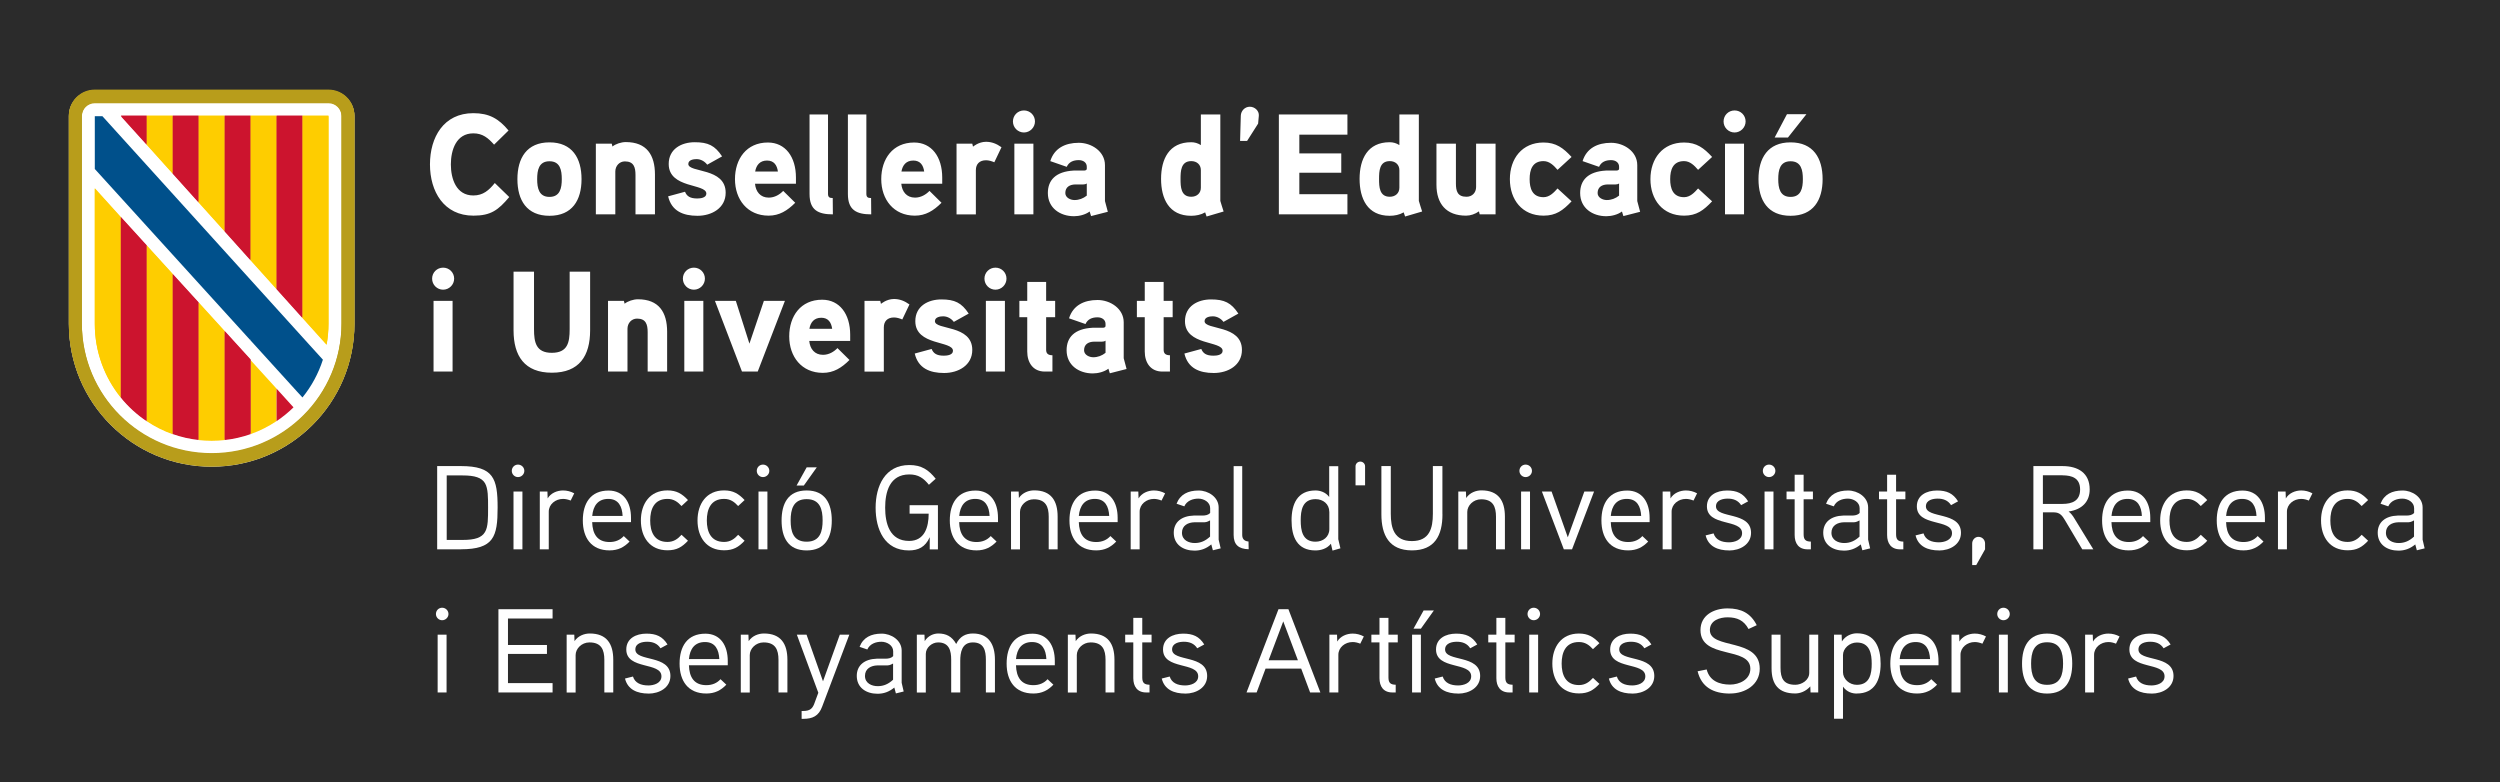 <?xml version="1.0" encoding="UTF-8"?>
<svg id="Capa_1" data-name="Capa 1" xmlns="http://www.w3.org/2000/svg" viewBox="0 0 524 164">
  <defs>
    <style>
      .cls-1 {
        fill: #fecd00;
      }

      .cls-1, .cls-2, .cls-3, .cls-4, .cls-5, .cls-6 {
        stroke-width: 0px;
      }

      .cls-2 {
        fill: #00508b;
      }

      .cls-3 {
        fill: #cc142e;
      }

      .cls-4 {
        fill: #fff;
      }

      .cls-5 {
        fill: #2b2b2b;
      }

      .cls-6 {
        fill: #b89d1b;
      }
    </style>
  </defs>
  <rect class="cls-5" width="524" height="164"/>
  <g>
    <g>
      <path class="cls-4" d="M96.6,115.14h-4.97v-17.45h4.97c6.87,0,7.7,2.62,7.7,8.72s-.82,8.72-7.7,8.72ZM101.65,101.27c-.7-1.15-2.1-1.62-4.7-1.62h-3.32v13.52h3.32c2.6,0,4-.47,4.7-1.65.67-1.1.65-2.97.65-5.1s.02-4-.65-5.15Z"/>
      <path class="cls-4" d="M108.57,100c-.72,0-1.3-.6-1.3-1.3,0-.75.58-1.32,1.3-1.32s1.33.57,1.33,1.32c0,.7-.6,1.3-1.33,1.3ZM109.5,115.14h-1.87v-12.12h1.87v12.12Z"/>
      <path class="cls-4" d="M119.62,104.92c-.5-.2-1.05-.35-1.6-.35-1.62,0-3,1.15-3,2.67v7.9h-1.88v-12.12h1.6l.05,1.45c.62-1.1,1.97-1.67,3.22-1.67.83,0,1.6.2,2.35.6l-.75,1.52Z"/>
      <path class="cls-4" d="M132.27,109.44h-8.15c.07,2.45,1.05,4.17,3.65,4.17,1.25,0,2.25-.45,2.97-1.25l1.22,1.15c-1.15,1.2-2.42,1.85-4.2,1.85-3.85,0-5.6-2.67-5.6-6.27s1.62-6.27,5.4-6.27c3.15,0,4.7,2.45,4.7,5.72v.9ZM130.5,108.14c-.1-1.97-.85-3.57-3-3.57s-3.17,1.42-3.37,3.57h6.37Z"/>
      <path class="cls-4" d="M142.85,106.07c-.8-.88-1.65-1.5-2.95-1.5-2.82,0-3.62,2.22-3.62,4.52s.8,4.5,3.62,4.5c1.3,0,2.15-.62,2.95-1.5l1.35,1.25c-1.27,1.35-2.38,2-4.3,2-3.7,0-5.57-2.75-5.57-6.25s1.88-6.3,5.57-6.3c1.92,0,3.05.7,4.3,2.02l-1.35,1.25Z"/>
      <path class="cls-4" d="M154.72,106.07c-.8-.88-1.65-1.5-2.95-1.5-2.82,0-3.62,2.22-3.62,4.52s.8,4.5,3.62,4.5c1.3,0,2.15-.62,2.95-1.5l1.35,1.25c-1.27,1.35-2.38,2-4.3,2-3.7,0-5.57-2.75-5.57-6.25s1.88-6.3,5.57-6.3c1.92,0,3.05.7,4.3,2.02l-1.35,1.25Z"/>
      <path class="cls-4" d="M159.92,100c-.72,0-1.3-.6-1.3-1.3,0-.75.58-1.32,1.3-1.32s1.33.57,1.33,1.32c0,.7-.6,1.3-1.33,1.3ZM160.85,115.14h-1.87v-12.12h1.87v12.12Z"/>
      <path class="cls-4" d="M169.07,115.37c-3.87,0-5.25-2.7-5.25-6.27s1.38-6.3,5.25-6.3,5.27,2.72,5.27,6.3-1.4,6.27-5.27,6.27ZM169.07,104.62c-2.85,0-3.35,2.22-3.35,4.47s.5,4.45,3.35,4.45,3.35-2.2,3.35-4.45-.5-4.47-3.35-4.47ZM171.2,97.95l-2.72,3.82h-1.52l2.12-3.82h2.12Z"/>
      <path class="cls-4" d="M196.59,105.9v9.25h-1.72v-2.55c-.92,2.07-2.4,2.77-4.37,2.77-5.12,0-6.97-4.42-6.97-8.95s1.95-8.95,7.07-8.95c2.52,0,4,.98,5.52,2.87l-1.42,1.27c-1.12-1.38-2.2-2.17-4.1-2.17-4.15,0-5.07,3.7-5.07,6.97s.92,6.97,5.02,6.97c3.22,0,4.1-2.85,4.1-5.72h-4v-1.77h5.95Z"/>
      <path class="cls-4" d="M209.19,109.44h-8.15c.07,2.45,1.05,4.17,3.65,4.17,1.25,0,2.25-.45,2.97-1.25l1.22,1.15c-1.15,1.2-2.42,1.85-4.2,1.85-3.85,0-5.6-2.67-5.6-6.27s1.62-6.27,5.4-6.27c3.15,0,4.7,2.45,4.7,5.72v.9ZM207.42,108.14c-.1-1.97-.85-3.57-3-3.57s-3.17,1.42-3.37,3.57h6.37Z"/>
      <path class="cls-4" d="M221.69,115.14h-1.88v-6.82c0-2.12-.62-3.67-3.12-3.67-1.65,0-2.9,1.32-2.9,2.65v7.85h-1.88v-12.12h1.6l.05,1.35c.77-1.15,2.1-1.6,3.2-1.6,3.55,0,4.92,2.17,4.92,5.5v6.87Z"/>
      <path class="cls-4" d="M234.27,109.44h-8.15c.07,2.45,1.05,4.17,3.65,4.17,1.25,0,2.25-.45,2.97-1.25l1.22,1.15c-1.15,1.2-2.42,1.85-4.2,1.85-3.85,0-5.6-2.67-5.6-6.27s1.62-6.27,5.4-6.27c3.15,0,4.7,2.45,4.7,5.72v.9ZM232.49,108.14c-.1-1.97-.85-3.57-3-3.57s-3.17,1.42-3.37,3.57h6.37Z"/>
      <path class="cls-4" d="M243.47,104.92c-.5-.2-1.05-.35-1.6-.35-1.62,0-3,1.15-3,2.67v7.9h-1.88v-12.12h1.6l.05,1.45c.62-1.1,1.97-1.67,3.22-1.67.83,0,1.6.2,2.35.6l-.75,1.52Z"/>
      <path class="cls-4" d="M255.84,114.94l-1.62.4-.33-1.23c-1.12.92-2.25,1.3-3.52,1.3-2.38,0-4.35-1.27-4.35-3.75,0-2.2,1.6-3.52,4.2-3.6.38-.02,1.88,0,1.88,0,.55-.02,1.12-.08,1.55-.55v-1c0-1.27-1.32-2-2.47-2s-2.42.43-2.95,1.62l-1.62-.55c.75-1.97,2.42-2.77,4.62-2.77,2.05,0,4.2,1.4,4.2,3.55v6.75l.42,1.82ZM253.64,109.07c-.67.38-.95.4-1.45.4h-1.85c-1.3.03-2.6.65-2.6,2.2s1.42,2.15,2.67,2.15,2.25-.45,3.22-1.35v-3.4Z"/>
      <path class="cls-4" d="M261.72,115.12c-2.1-.05-3.15-.95-3.15-3v-14.42h1.8v14.42c0,.7.3,1.3,1.32,1.38l.03,1.62Z"/>
      <path class="cls-4" d="M279.29,115.39l-.33-1.42c-.85,1.05-2.1,1.4-3.25,1.4-3.85,0-5-2.87-5-6.3s1.22-6.27,5.02-6.27c.92,0,2.15.35,2.87,1.38v-6.47h1.9v15.3s.42,1.85.45,1.92l-1.67.48ZM278.62,107.27c0-1.62-1.3-2.65-2.87-2.65-2.8,0-3.12,2.4-3.12,4.45s.33,4.47,3.1,4.47c1.57,0,2.9-1,2.9-2.65v-3.62Z"/>
      <path class="cls-4" d="M286.12,101.72h-2v-4c0-.52.45-.97,1-.97s1,.45,1,.97v4Z"/>
      <path class="cls-4" d="M302.34,107.79c0,4.45-1.62,7.57-6.4,7.57s-6.4-3.2-6.4-7.57v-10.1h1.97v10c0,2.97.7,5.72,4.42,5.72s4.4-2.72,4.4-5.72v-10h2v10.1Z"/>
      <path class="cls-4" d="M315.44,115.14h-1.88v-6.82c0-2.12-.62-3.67-3.12-3.67-1.65,0-2.9,1.32-2.9,2.65v7.85h-1.88v-12.12h1.6l.05,1.35c.77-1.15,2.1-1.6,3.2-1.6,3.55,0,4.92,2.17,4.92,5.5v6.87Z"/>
      <path class="cls-4" d="M319.77,100c-.72,0-1.3-.6-1.3-1.3,0-.75.58-1.32,1.3-1.32s1.33.57,1.33,1.32c0,.7-.6,1.3-1.33,1.3ZM320.69,115.14h-1.87v-12.12h1.87v12.12Z"/>
      <path class="cls-4" d="M334.12,103.02l-4.62,12.12h-1.72l-4.6-12.12h2.03l3.4,9.6,3.47-9.6h2.05Z"/>
      <path class="cls-4" d="M345.77,109.44h-8.15c.07,2.45,1.05,4.17,3.65,4.17,1.25,0,2.25-.45,2.97-1.25l1.22,1.15c-1.15,1.2-2.42,1.85-4.2,1.85-3.85,0-5.6-2.67-5.6-6.27s1.62-6.27,5.4-6.27c3.15,0,4.7,2.45,4.7,5.72v.9ZM343.99,108.14c-.1-1.97-.85-3.57-3-3.57s-3.17,1.42-3.37,3.57h6.37Z"/>
      <path class="cls-4" d="M354.97,104.92c-.5-.2-1.05-.35-1.6-.35-1.62,0-3,1.15-3,2.67v7.9h-1.88v-12.12h1.6l.05,1.45c.62-1.1,1.97-1.67,3.22-1.67.83,0,1.6.2,2.35.6l-.75,1.52Z"/>
      <path class="cls-4" d="M362.42,115.37c-2.35,0-4.35-.82-4.92-3.15l1.67-.42c.42,1.37,1.7,1.87,3.22,1.87,1.12,0,2.75-.45,2.75-1.92,0-3.05-7.37-1.32-7.37-5.62,0-2.3,2.02-3.32,4.22-3.32,2.05,0,3.37.58,4.42,2.27l-1.47.8c-.65-1.02-1.65-1.37-2.8-1.37-.92,0-2.47.25-2.47,1.62,0,2.65,7.35,1,7.35,5.55,0,2.45-2.32,3.7-4.6,3.7Z"/>
      <path class="cls-4" d="M370.79,100c-.72,0-1.3-.6-1.3-1.3,0-.75.58-1.32,1.3-1.32s1.33.57,1.33,1.32c0,.7-.6,1.3-1.33,1.3ZM371.72,115.14h-1.87v-12.12h1.87v12.12Z"/>
      <path class="cls-4" d="M379.99,104.65h-1.95v7.35c0,1.12.42,1.5,1.52,1.52v1.62h-.7c-1.88,0-2.7-1.27-2.7-3v-7.5h-1.7v-1.62h1.7v-3.52h1.88v3.52h1.95v1.62Z"/>
      <path class="cls-4" d="M391.97,114.94l-1.62.4-.33-1.23c-1.12.92-2.25,1.3-3.52,1.3-2.38,0-4.35-1.27-4.35-3.75,0-2.2,1.6-3.52,4.2-3.6.38-.02,1.88,0,1.88,0,.55-.02,1.12-.08,1.55-.55v-1c0-1.27-1.32-2-2.47-2s-2.42.43-2.95,1.62l-1.62-.55c.75-1.97,2.42-2.77,4.62-2.77,2.05,0,4.2,1.4,4.2,3.55v6.75l.42,1.82ZM389.77,109.07c-.67.38-.95.4-1.45.4h-1.85c-1.3.03-2.6.65-2.6,2.2s1.42,2.15,2.67,2.15,2.25-.45,3.22-1.35v-3.4Z"/>
      <path class="cls-4" d="M399.37,104.65h-1.95v7.35c0,1.12.42,1.5,1.52,1.52v1.62h-.7c-1.88,0-2.7-1.27-2.7-3v-7.5h-1.7v-1.62h1.7v-3.52h1.88v3.52h1.95v1.62Z"/>
      <path class="cls-4" d="M406.42,115.37c-2.35,0-4.35-.82-4.92-3.15l1.67-.42c.42,1.37,1.7,1.87,3.22,1.87,1.12,0,2.75-.45,2.75-1.92,0-3.05-7.37-1.32-7.37-5.62,0-2.3,2.02-3.32,4.22-3.32,2.05,0,3.37.58,4.42,2.27l-1.47.8c-.65-1.02-1.65-1.37-2.8-1.37-.92,0-2.47.25-2.47,1.62,0,2.65,7.35,1,7.35,5.55,0,2.45-2.32,3.7-4.6,3.7Z"/>
      <path class="cls-4" d="M416.07,115.14l-1.85,3.3h-.85v-4.52c0-.77.6-1.4,1.3-1.4.8,0,1.4.62,1.4,1.4v1.22Z"/>
      <path class="cls-4" d="M433.59,107.22c.47.35.9.92,1.22,1.47l3.95,6.45h-2.32l-3.65-6.15c-.52-.88-1.05-1.6-2.27-1.6h-2.32v7.75h-2v-17.45h6.1c3.27,0,5.7,1.45,5.7,4.9,0,2.52-1.55,4.2-4.4,4.62ZM432.29,99.62h-4.1v6h4.1c2.05,0,3.7-.65,3.7-3.02s-1.67-2.97-3.7-2.97Z"/>
      <path class="cls-4" d="M450.71,109.44h-8.15c.07,2.45,1.05,4.17,3.65,4.17,1.25,0,2.25-.45,2.97-1.25l1.22,1.15c-1.15,1.2-2.42,1.85-4.2,1.85-3.85,0-5.6-2.67-5.6-6.27s1.62-6.27,5.4-6.27c3.15,0,4.7,2.45,4.7,5.72v.9ZM448.94,108.14c-.1-1.97-.85-3.57-3-3.57s-3.17,1.42-3.37,3.57h6.37Z"/>
      <path class="cls-4" d="M461.29,106.07c-.8-.88-1.65-1.5-2.95-1.5-2.82,0-3.62,2.22-3.62,4.52s.8,4.5,3.62,4.5c1.3,0,2.15-.62,2.95-1.5l1.35,1.25c-1.27,1.35-2.38,2-4.3,2-3.7,0-5.57-2.75-5.57-6.25s1.88-6.3,5.57-6.3c1.92,0,3.05.7,4.3,2.02l-1.35,1.25Z"/>
      <path class="cls-4" d="M474.74,109.44h-8.15c.07,2.45,1.05,4.17,3.65,4.17,1.25,0,2.25-.45,2.97-1.25l1.22,1.15c-1.15,1.2-2.42,1.85-4.2,1.85-3.85,0-5.6-2.67-5.6-6.27s1.62-6.27,5.4-6.27c3.15,0,4.7,2.45,4.7,5.72v.9ZM472.96,108.14c-.1-1.97-.85-3.57-3-3.57s-3.17,1.42-3.37,3.57h6.37Z"/>
      <path class="cls-4" d="M483.94,104.92c-.5-.2-1.05-.35-1.6-.35-1.62,0-3,1.15-3,2.67v7.9h-1.88v-12.12h1.6l.05,1.45c.62-1.1,1.97-1.67,3.22-1.67.83,0,1.6.2,2.35.6l-.75,1.52Z"/>
      <path class="cls-4" d="M495.01,106.07c-.8-.88-1.65-1.5-2.95-1.5-2.82,0-3.62,2.22-3.62,4.52s.8,4.5,3.62,4.5c1.3,0,2.15-.62,2.95-1.5l1.35,1.25c-1.27,1.35-2.38,2-4.3,2-3.7,0-5.57-2.75-5.57-6.25s1.88-6.3,5.57-6.3c1.92,0,3.05.7,4.3,2.02l-1.35,1.25Z"/>
      <path class="cls-4" d="M508.19,114.94l-1.62.4-.33-1.23c-1.12.92-2.25,1.3-3.52,1.3-2.38,0-4.35-1.27-4.35-3.75,0-2.2,1.6-3.52,4.2-3.6.38-.02,1.88,0,1.88,0,.55-.02,1.12-.08,1.55-.55v-1c0-1.27-1.32-2-2.47-2s-2.42.43-2.95,1.62l-1.62-.55c.75-1.97,2.42-2.77,4.62-2.77,2.05,0,4.2,1.4,4.2,3.55v6.75l.42,1.82ZM505.99,109.07c-.67.38-.95.4-1.45.4h-1.85c-1.3.03-2.6.65-2.6,2.2s1.42,2.15,2.67,2.15,2.25-.45,3.22-1.35v-3.4Z"/>
      <path class="cls-4" d="M92.67,130c-.72,0-1.3-.6-1.3-1.3,0-.75.58-1.32,1.3-1.32s1.33.57,1.33,1.32c0,.7-.6,1.3-1.33,1.3ZM93.6,145.14h-1.87v-12.12h1.87v12.12Z"/>
      <path class="cls-4" d="M115.82,145.14h-11.35v-17.45h11.35v1.95h-9.35v5.55h8.17v1.87h-8.17v6.12h9.35v1.95Z"/>
      <path class="cls-4" d="M128.55,145.14h-1.88v-6.82c0-2.12-.62-3.67-3.12-3.67-1.65,0-2.9,1.32-2.9,2.65v7.85h-1.88v-12.12h1.6l.05,1.35c.77-1.15,2.1-1.6,3.2-1.6,3.55,0,4.92,2.17,4.92,5.5v6.87Z"/>
      <path class="cls-4" d="M135.92,145.37c-2.35,0-4.35-.82-4.92-3.15l1.67-.42c.42,1.37,1.7,1.87,3.22,1.87,1.12,0,2.75-.45,2.75-1.92,0-3.05-7.37-1.32-7.37-5.62,0-2.3,2.02-3.32,4.22-3.32,2.05,0,3.37.58,4.42,2.27l-1.47.8c-.65-1.02-1.65-1.37-2.8-1.37-.92,0-2.47.25-2.47,1.62,0,2.65,7.35,1,7.35,5.55,0,2.45-2.32,3.7-4.6,3.7Z"/>
      <path class="cls-4" d="M152.55,139.44h-8.15c.07,2.45,1.05,4.17,3.65,4.17,1.25,0,2.25-.45,2.97-1.25l1.22,1.15c-1.15,1.2-2.42,1.85-4.2,1.85-3.85,0-5.6-2.67-5.6-6.27s1.62-6.27,5.4-6.27c3.15,0,4.7,2.45,4.7,5.72v.9ZM150.77,138.14c-.1-1.97-.85-3.57-3-3.57s-3.17,1.42-3.37,3.57h6.37Z"/>
      <path class="cls-4" d="M165.05,145.14h-1.88v-6.82c0-2.12-.62-3.67-3.12-3.67-1.65,0-2.9,1.32-2.9,2.65v7.85h-1.88v-12.12h1.6l.05,1.35c.77-1.15,2.1-1.6,3.2-1.6,3.55,0,4.92,2.17,4.92,5.5v6.87Z"/>
      <path class="cls-4" d="M178.02,133.02l-5.7,15.1c-.72,1.97-2.02,2.55-3.95,2.55h-.35v-1.65h.33c1.4,0,1.92-.5,2.3-1.47l.87-2.35-4.5-12.17h2.03l3.45,9.77,3.52-9.77h2Z"/>
      <path class="cls-4" d="M189.4,144.94l-1.62.4-.33-1.23c-1.12.92-2.25,1.3-3.52,1.3-2.38,0-4.35-1.27-4.35-3.75,0-2.2,1.6-3.52,4.2-3.6.38-.02,1.88,0,1.88,0,.55-.02,1.12-.08,1.55-.55v-1c0-1.27-1.32-2-2.47-2s-2.42.43-2.95,1.62l-1.62-.55c.75-1.97,2.42-2.77,4.62-2.77,2.05,0,4.2,1.4,4.2,3.55v6.75l.42,1.82ZM187.2,139.07c-.67.38-.95.4-1.45.4h-1.85c-1.3.03-2.6.65-2.6,2.2s1.42,2.15,2.67,2.15,2.25-.45,3.22-1.35v-3.4Z"/>
      <path class="cls-4" d="M208.54,145.14h-1.9v-6.87c0-1.85-.38-3.62-2.72-3.62s-2.65,2.15-2.65,3.87v6.62h-1.9v-6.87c0-1.85-.4-3.62-2.75-3.62-1.3,0-2.57,1.1-2.57,2.4v8.1h-1.88v-12.12h1.6l.05,1.35c.7-1.15,1.9-1.6,2.85-1.6,1.62,0,2.85.58,3.75,2.2.75-1.57,1.97-2.2,3.5-2.2,3.35,0,4.62,2.35,4.62,5.5v6.87Z"/>
      <path class="cls-4" d="M221.1,139.44h-8.15c.07,2.45,1.05,4.17,3.65,4.17,1.25,0,2.25-.45,2.97-1.25l1.22,1.15c-1.15,1.2-2.42,1.85-4.2,1.85-3.85,0-5.6-2.67-5.6-6.27s1.62-6.27,5.4-6.27c3.15,0,4.7,2.45,4.7,5.72v.9ZM219.32,138.14c-.1-1.97-.85-3.57-3-3.57s-3.17,1.42-3.37,3.57h6.37Z"/>
      <path class="cls-4" d="M233.6,145.14h-1.88v-6.82c0-2.12-.62-3.67-3.12-3.67-1.65,0-2.9,1.32-2.9,2.65v7.85h-1.88v-12.12h1.6l.05,1.35c.77-1.15,2.1-1.6,3.2-1.6,3.55,0,4.92,2.17,4.92,5.5v6.87Z"/>
      <path class="cls-4" d="M241.37,134.65h-1.95v7.35c0,1.12.42,1.5,1.52,1.52v1.62h-.7c-1.87,0-2.7-1.27-2.7-3v-7.5h-1.7v-1.62h1.7v-3.52h1.88v3.52h1.95v1.62Z"/>
      <path class="cls-4" d="M248.42,145.37c-2.35,0-4.35-.82-4.92-3.15l1.67-.42c.42,1.37,1.7,1.87,3.22,1.87,1.12,0,2.75-.45,2.75-1.92,0-3.05-7.37-1.32-7.37-5.62,0-2.3,2.02-3.32,4.22-3.32,2.05,0,3.37.58,4.42,2.27l-1.47.8c-.65-1.02-1.65-1.37-2.8-1.37-.92,0-2.47.25-2.47,1.62,0,2.65,7.35,1,7.35,5.55,0,2.45-2.32,3.7-4.6,3.7Z"/>
      <path class="cls-4" d="M276.72,145.14h-2.12l-1.87-5h-7.47l-1.87,5h-2.12l6.7-17.45h2.08l6.7,17.45ZM272.04,138.39l-3.07-8.15-3.07,8.15h6.15Z"/>
      <path class="cls-4" d="M285.12,134.92c-.5-.2-1.05-.35-1.6-.35-1.62,0-3,1.15-3,2.67v7.9h-1.88v-12.12h1.6l.05,1.45c.62-1.1,1.97-1.67,3.22-1.67.83,0,1.6.2,2.35.6l-.75,1.52Z"/>
      <path class="cls-4" d="M292.97,134.65h-1.95v7.35c0,1.12.42,1.5,1.52,1.52v1.62h-.7c-1.88,0-2.7-1.27-2.7-3v-7.5h-1.7v-1.62h1.7v-3.52h1.88v3.52h1.95v1.62Z"/>
      <path class="cls-4" d="M297.82,145.14h-1.85v-12.12h1.85v12.12ZM300.54,127.95l-2.72,3.82h-1.55l2.12-3.82h2.15Z"/>
      <path class="cls-4" d="M305.64,145.37c-2.35,0-4.35-.82-4.92-3.15l1.67-.42c.42,1.37,1.7,1.87,3.22,1.87,1.12,0,2.75-.45,2.75-1.92,0-3.05-7.37-1.32-7.37-5.62,0-2.3,2.02-3.32,4.22-3.32,2.05,0,3.37.58,4.42,2.27l-1.47.8c-.65-1.02-1.65-1.37-2.8-1.37-.92,0-2.47.25-2.47,1.62,0,2.65,7.35,1,7.35,5.55,0,2.45-2.32,3.7-4.6,3.7Z"/>
      <path class="cls-4" d="M317.47,134.65h-1.95v7.35c0,1.12.42,1.5,1.52,1.52v1.62h-.7c-1.88,0-2.7-1.27-2.7-3v-7.5h-1.7v-1.62h1.7v-3.52h1.88v3.52h1.95v1.62Z"/>
      <path class="cls-4" d="M321.47,130c-.72,0-1.3-.6-1.3-1.3,0-.75.58-1.32,1.3-1.32s1.33.57,1.33,1.32c0,.7-.6,1.3-1.33,1.3ZM322.39,145.14h-1.87v-12.12h1.87v12.12Z"/>
      <path class="cls-4" d="M333.89,136.07c-.8-.88-1.65-1.5-2.95-1.5-2.82,0-3.62,2.22-3.62,4.52s.8,4.5,3.62,4.5c1.3,0,2.15-.62,2.95-1.5l1.35,1.25c-1.27,1.35-2.38,2-4.3,2-3.7,0-5.57-2.75-5.57-6.25s1.88-6.3,5.57-6.3c1.92,0,3.05.7,4.3,2.02l-1.35,1.25Z"/>
      <path class="cls-4" d="M342.14,145.37c-2.35,0-4.35-.82-4.92-3.15l1.67-.42c.42,1.37,1.7,1.87,3.22,1.87,1.12,0,2.75-.45,2.75-1.92,0-3.05-7.37-1.32-7.37-5.62,0-2.3,2.02-3.32,4.22-3.32,2.05,0,3.37.58,4.42,2.27l-1.47.8c-.65-1.02-1.65-1.37-2.8-1.37-.92,0-2.47.25-2.47,1.62,0,2.65,7.35,1,7.35,5.55,0,2.45-2.32,3.7-4.6,3.7Z"/>
      <path class="cls-4" d="M362.62,145.37c-3.55,0-6-1.38-6.8-4.67l1.9-.38c.6,2.4,2.67,3.17,4.9,3.17,1.92,0,4.25-1.02,4.25-3.32,0-4.77-10.45-1.9-10.45-8.1,0-3.12,2.8-4.55,5.67-4.55s4.85,1,6.12,3.52l-1.72.8c-.97-1.8-2.37-2.45-4.4-2.45-1.58,0-3.7.62-3.7,2.67,0,4.15,10.45,1.55,10.45,8.1,0,3.37-3.05,5.2-6.22,5.2Z"/>
      <path class="cls-4" d="M381.09,145.14h-1.6l-.05-1.27c-.97,1.07-2.15,1.48-3.17,1.48-3.47,0-4.95-1.88-4.95-5.27v-7.05h1.88v6.95c0,2.15.6,3.55,3.1,3.55,1.32,0,2.92-.95,2.92-2.5v-8h1.88v12.12Z"/>
      <path class="cls-4" d="M389.19,145.37c-.95,0-2.08-.3-2.9-1.45v6.72h-1.88v-17.62h1.6l.05,1.42c.8-1.25,2.12-1.7,3.15-1.7,3.8,0,4.97,3,4.97,6.37s-1.2,6.25-5,6.25ZM389.19,134.67c-1.55,0-2.9,1.27-2.9,2.62v3.6c0,1.42,1.32,2.65,2.9,2.65,2.77,0,3.12-2.42,3.12-4.42s-.35-4.45-3.12-4.45Z"/>
      <path class="cls-4" d="M406.32,139.44h-8.15c.07,2.45,1.05,4.17,3.65,4.17,1.25,0,2.25-.45,2.97-1.25l1.22,1.15c-1.15,1.2-2.42,1.85-4.2,1.85-3.85,0-5.6-2.67-5.6-6.27s1.62-6.27,5.4-6.27c3.15,0,4.7,2.45,4.7,5.72v.9ZM404.54,138.14c-.1-1.97-.85-3.57-3-3.57s-3.17,1.42-3.37,3.57h6.37Z"/>
      <path class="cls-4" d="M415.52,134.92c-.5-.2-1.05-.35-1.6-.35-1.62,0-3,1.15-3,2.67v7.9h-1.88v-12.12h1.6l.05,1.45c.62-1.1,1.97-1.67,3.22-1.67.83,0,1.6.2,2.35.6l-.75,1.52Z"/>
      <path class="cls-4" d="M419.92,130c-.72,0-1.3-.6-1.3-1.3,0-.75.58-1.32,1.3-1.32s1.33.57,1.33,1.32c0,.7-.6,1.3-1.33,1.3ZM420.84,145.14h-1.87v-12.12h1.87v12.12Z"/>
      <path class="cls-4" d="M429.07,145.37c-3.87,0-5.25-2.7-5.25-6.27s1.38-6.3,5.25-6.3,5.27,2.72,5.27,6.3-1.4,6.27-5.27,6.27ZM429.07,134.62c-2.85,0-3.35,2.22-3.35,4.47s.5,4.45,3.35,4.45,3.35-2.2,3.35-4.45-.5-4.47-3.35-4.47Z"/>
      <path class="cls-4" d="M443.52,134.92c-.5-.2-1.05-.35-1.6-.35-1.62,0-3,1.15-3,2.67v7.9h-1.88v-12.12h1.6l.05,1.45c.62-1.1,1.97-1.67,3.22-1.67.83,0,1.6.2,2.35.6l-.75,1.52Z"/>
      <path class="cls-4" d="M450.97,145.37c-2.35,0-4.35-.82-4.92-3.15l1.67-.42c.42,1.37,1.7,1.87,3.22,1.87,1.12,0,2.75-.45,2.75-1.92,0-3.05-7.37-1.32-7.37-5.62,0-2.3,2.02-3.32,4.22-3.32,2.05,0,3.37.58,4.42,2.27l-1.47.8c-.65-1.02-1.65-1.37-2.8-1.37-.92,0-2.47.25-2.47,1.62,0,2.65,7.35,1,7.35,5.55,0,2.45-2.32,3.7-4.6,3.7Z"/>
    </g>
    <path class="cls-4" d="M68.86,18.91H19.87c-3.01,0-5.44,2.44-5.44,5.44v43.54c0,16.53,13.4,29.93,29.93,29.93s29.93-13.4,29.93-29.93V24.36c0-3.01-2.43-5.44-5.44-5.44"/>
    <path class="cls-6" d="M68.86,18.91H19.87c-3.01,0-5.44,2.43-5.44,5.44v43.54c0,16.53,13.4,29.93,29.93,29.93s29.93-13.4,29.93-29.93V24.36c0-3.01-2.43-5.44-5.44-5.44M71.58,67.9c0,15.03-12.19,27.21-27.21,27.21s-27.21-12.18-27.21-27.21V24.36c0-1.51,1.22-2.72,2.72-2.72h48.98c1.5,0,2.72,1.22,2.72,2.72v43.54Z"/>
    <polygon class="cls-3" points="30.76 24.36 25.33 24.36 30.76 30.37 30.76 24.36"/>
    <polygon class="cls-1" points="30.76 29.8 30.76 24.36 36.2 24.36 36.2 36.42 30.76 30.37 30.76 29.8"/>
    <polygon class="cls-3" points="36.2 24.36 41.64 24.36 41.64 42.47 36.2 36.42 36.2 24.36"/>
    <polygon class="cls-1" points="41.64 24.36 47.09 24.36 47.09 48.53 41.64 42.47 41.64 24.36"/>
    <polygon class="cls-3" points="47.09 24.36 52.53 24.36 52.53 54.59 47.09 48.53 47.09 24.36"/>
    <polygon class="cls-1" points="52.53 52.93 52.53 24.36 57.97 24.36 57.97 57.01 57.97 60.63 52.53 54.59 52.53 52.93"/>
    <polygon class="cls-3" points="57.97 24.36 63.41 24.36 63.41 66.68 57.97 60.63 57.97 24.36"/>
    <path class="cls-1" d="M63.41,66.68V24.36h5.44v43.54c0,1.5-.14,2.97-.39,4.39l-5.05-5.61Z"/>
    <path class="cls-1" d="M19.87,67.94c0,5.83,2.04,11.19,5.44,15.4v-37.74l-5.44-6.02v28.36Z"/>
    <path class="cls-3" d="M25.32,45.59v37.74c1.55,1.92,3.39,3.6,5.44,4.97v-36.74l-5.44-5.97Z"/>
    <path class="cls-1" d="M30.76,51.56v36.73c1.68,1.12,3.5,2.05,5.44,2.73v-33.49l-5.44-5.98Z"/>
    <path class="cls-3" d="M36.2,90.98c1.73.61,3.56,1.04,5.44,1.24v-28.71l-5.44-5.97v33.44Z"/>
    <path class="cls-1" d="M41.64,88.31v3.93c.89.1,1.8.15,2.72.15s1.83-.05,2.72-.15v-22.74l-5.44-5.98v24.79Z"/>
    <path class="cls-3" d="M52.53,75.48l-5.44-5.98v22.73c1.89-.21,3.71-.63,5.44-1.24v-15.51Z"/>
    <polygon class="cls-4" points="52.53 71.4 52.6 71.35 52.53 71.27 52.53 71.4"/>
    <path class="cls-1" d="M52.53,90.99c1.94-.68,3.76-1.61,5.44-2.73v-6.79l-5.44-5.98v15.5Z"/>
    <path class="cls-3" d="M57.97,81.47v6.8c1.27-.85,2.46-1.82,3.55-2.89l-3.55-3.91Z"/>
    <path class="cls-2" d="M63.41,83.29c1.88-2.32,3.33-4.99,4.27-7.9l-2.87-3.16L21.47,24.36h-1.6v11.06s42.43,46.71,42.43,46.7l1.09,1.18.02-.02Z"/>
    <path class="cls-6" d="M68.86,18.78H19.87c-3.01,0-5.44,2.43-5.44,5.44v43.54c0,16.53,13.4,29.93,29.93,29.93s29.93-13.4,29.93-29.93V24.22c0-3.01-2.43-5.44-5.44-5.44M71.58,67.76c0,15.03-12.19,27.21-27.21,27.21s-27.21-12.18-27.21-27.21V24.22c0-1.51,1.22-2.72,2.72-2.72h48.98c1.5,0,2.72,1.22,2.72,2.72v43.54Z"/>
    <polygon class="cls-3" points="30.76 24.22 25.33 24.22 30.76 30.23 30.76 24.22"/>
    <polygon class="cls-1" points="30.76 29.66 30.76 24.22 36.2 24.22 36.2 36.29 30.76 30.24 30.76 29.66"/>
    <polygon class="cls-3" points="36.2 24.22 41.64 24.22 41.64 42.34 36.2 36.29 36.2 24.22"/>
    <polygon class="cls-1" points="41.64 24.22 47.09 24.22 47.09 48.39 41.64 42.34 41.64 24.22"/>
    <polygon class="cls-3" points="47.09 24.22 52.53 24.22 52.53 54.45 47.09 48.39 47.09 24.22"/>
    <polygon class="cls-1" points="52.53 52.79 52.53 24.22 57.97 24.22 57.97 56.87 57.97 60.49 52.53 54.45 52.53 52.79"/>
    <polygon class="cls-3" points="57.97 24.22 63.41 24.22 63.41 66.54 57.97 60.49 57.97 24.22"/>
    <path class="cls-1" d="M63.41,66.54V24.22h5.44v43.54c0,1.5-.14,2.97-.39,4.39l-5.05-5.61Z"/>
    <path class="cls-1" d="M19.87,67.8c0,5.83,2.04,11.19,5.44,15.4v-37.74l-5.44-6.02v28.36Z"/>
    <path class="cls-3" d="M25.32,45.45v37.74c1.55,1.92,3.39,3.6,5.44,4.97v-36.74l-5.44-5.97Z"/>
    <path class="cls-1" d="M30.76,51.43v36.73c1.68,1.12,3.5,2.05,5.44,2.73v-33.49l-5.44-5.98Z"/>
    <path class="cls-3" d="M36.2,90.85c1.73.61,3.56,1.04,5.44,1.24v-28.71l-5.44-5.97v33.44Z"/>
    <path class="cls-1" d="M41.64,88.17v3.93c.89.1,1.8.15,2.72.15s1.83-.05,2.72-.15v-22.74l-5.44-5.98v24.79Z"/>
    <path class="cls-3" d="M52.53,75.34l-5.44-5.98v22.73c1.89-.21,3.71-.63,5.44-1.24v-15.51Z"/>
    <polygon class="cls-4" points="52.53 71.26 52.6 71.21 52.53 71.13 52.53 71.26"/>
    <g>
      <path class="cls-4" d="M260.31,73.35c0-5.34-7.83-4.14-7.83-6.03,0-.87,1.11-1.02,1.74-1.02.87,0,1.71.48,2.22,1.17l3.12-1.74c-1.5-2.28-2.94-2.97-5.73-2.97s-5.46,1.41-5.46,4.56c0,5.19,7.89,4.05,7.89,6.21,0,.9-1.26,1.02-1.92,1.02-1.53,0-2.19-.51-2.55-1.41l-3.54.96c.72,3.09,3.15,4.08,6.15,4.08s5.91-1.62,5.91-4.83M245.79,63.06h-1.89v-3.96h-3.96v3.96h-1.65v3.42h1.65v7.2c0,2.31,1.2,4.2,3.69,4.2h1.59v-3.42c-.93,0-1.32-.39-1.32-1.14v-6.84h1.89v-3.42ZM231.72,73.95c-.75.6-1.62.93-2.58.93-.81,0-1.92-.48-1.92-1.47,0-1.29.96-1.77,2.07-1.8h1.68c.3,0,.54-.06.75-.21v2.55ZM235.53,75.09v-7.53c0-2.88-2.82-4.68-5.49-4.68-2.85,0-5.13,1.14-5.97,3.84l3.45,1.2c.45-1.02,1.38-1.41,2.52-1.41.93,0,1.68.51,1.68,1.38v.42c0,.18-.12.36-.51.39,0,0-1.26-.03-2.25,0-3.75.21-5.4,2.01-5.4,4.71,0,3.15,2.58,4.86,5.49,4.86,1.08,0,2.4-.33,3.27-.99l.3.96,3.51-.9-.6-2.25ZM221.16,63.06h-1.89v-3.96h-3.96v3.96h-1.65v3.42h1.65v7.2c0,2.31,1.2,4.2,3.69,4.2h1.59v-3.42c-.93,0-1.32-.39-1.32-1.14v-6.84h1.89v-3.42ZM210.63,63.06h-3.99v14.82h3.99v-14.82ZM210.96,58.41c0-1.29-1.02-2.31-2.31-2.31s-2.31,1.02-2.31,2.31,1.05,2.31,2.31,2.31,2.31-1.05,2.31-2.31M203.79,73.35c0-5.34-7.83-4.14-7.83-6.03,0-.87,1.11-1.02,1.74-1.02.87,0,1.71.48,2.22,1.17l3.12-1.74c-1.5-2.28-2.94-2.97-5.73-2.97s-5.46,1.41-5.46,4.56c0,5.19,7.89,4.05,7.89,6.21,0,.9-1.26,1.02-1.92,1.02-1.53,0-2.19-.51-2.55-1.41l-3.54.96c.72,3.09,3.15,4.08,6.15,4.08s5.91-1.62,5.91-4.83M190.62,63.81c-1.05-.75-2.07-1.14-3.24-1.14-1.56,0-2.73,1.02-2.73,1.02l-.15-.63h-3.3v14.82h4.05v-9.27c0-1.26.75-2.07,2.13-2.07.57,0,1.17.18,1.74.42l1.5-3.15ZM169.65,68.91c.24-1.38,1.02-2.31,2.49-2.31s2.1.99,2.28,2.31h-4.77ZM178.2,70.17c0-4.35-2.22-7.35-5.88-7.35-4.5,0-6.9,3.45-6.9,7.68s2.58,7.65,7.05,7.65c2.25,0,3.93-1.05,5.58-2.7l-2.52-2.49c-.72.75-1.77,1.41-3.03,1.41-1.77,0-2.73-1.26-2.88-2.91h8.58v-1.29ZM160.11,63.06l-3.03,8.97-2.85-8.97h-4.38l5.67,14.82h3.3l5.7-14.82h-4.41ZM147.42,63.06h-3.99v14.82h3.99v-14.82ZM147.75,58.41c0-1.29-1.02-2.31-2.31-2.31s-2.31,1.02-2.31,2.31,1.05,2.31,2.31,2.31,2.31-1.05,2.31-2.31M139.83,69.54c0-4.11-1.74-6.81-6.12-6.81-.96,0-2.13.39-2.79.93l-.15-.6h-3.33v14.82h4.08v-8.97c0-1.17.84-2.13,2.01-2.13,1.86,0,2.22,1.23,2.22,2.85v8.25h4.08v-8.34ZM123.69,56.94h-4.29v12.06c0,2.79-.42,4.95-3.75,4.95s-3.72-2.25-3.72-4.95v-12.06h-4.29v12.3c0,5.37,2.31,8.88,8.04,8.88s8.01-3.51,8.01-8.88v-12.3ZM94.86,63.06h-3.99v14.82h3.99v-14.82ZM95.19,58.41c0-1.29-1.02-2.31-2.31-2.31s-2.31,1.02-2.31,2.31,1.05,2.31,2.31,2.31,2.31-1.05,2.31-2.31"/>
      <path class="cls-4" d="M374.55,23.93l-2.58,4.89h2.79l3.87-4.89h-4.08ZM377.88,37.55c0,1.86-.36,3.72-2.58,3.72s-2.58-1.86-2.58-3.72.33-3.75,2.58-3.75,2.58,1.89,2.58,3.75M382.02,37.55c0-4.41-1.95-7.71-6.72-7.71s-6.72,3.3-6.72,7.71,1.95,7.68,6.72,7.68,6.72-3.27,6.72-7.68M365.55,30.11h-3.99v14.82h3.99v-14.82ZM365.88,25.46c0-1.29-1.02-2.31-2.31-2.31s-2.31,1.02-2.31,2.31,1.05,2.31,2.31,2.31,2.31-1.05,2.31-2.31M358.86,32.9c-1.71-1.86-3.24-3.03-5.88-3.03-4.5,0-7.05,3.39-7.05,7.68s2.55,7.65,7.05,7.65c2.64,0,4.08-1.11,5.88-3l-2.94-2.7c-.78.87-1.68,1.83-2.94,1.83-2.34,0-2.91-1.83-2.91-3.78s.57-3.78,2.91-3.78c1.26,0,2.16.93,2.94,1.83l2.94-2.7ZM339.36,41c-.75.6-1.62.93-2.58.93-.81,0-1.92-.48-1.92-1.47,0-1.29.96-1.77,2.07-1.8h1.68c.3,0,.54-.06.75-.21v2.55ZM343.17,42.14v-7.53c0-2.88-2.82-4.68-5.49-4.68-2.85,0-5.13,1.14-5.97,3.84l3.45,1.2c.45-1.02,1.38-1.41,2.52-1.41.93,0,1.68.51,1.68,1.38v.42c0,.18-.12.36-.51.39,0,0-1.26-.03-2.25,0-3.75.21-5.4,2.01-5.4,4.71,0,3.15,2.58,4.86,5.49,4.86,1.08,0,2.4-.33,3.27-.99l.3.96,3.51-.9-.6-2.25ZM329.4,32.9c-1.71-1.86-3.24-3.03-5.88-3.03-4.5,0-7.05,3.39-7.05,7.68s2.55,7.65,7.05,7.65c2.64,0,4.08-1.11,5.88-3l-2.94-2.7c-.78.87-1.68,1.83-2.94,1.83-2.34,0-2.91-1.83-2.91-3.78s.57-3.78,2.91-3.78c1.26,0,2.16.93,2.94,1.83l2.94-2.7ZM313.47,30.11h-4.08v9.09c0,1.2-.84,2.04-2.01,2.04-1.89,0-2.22-1.17-2.22-2.79v-8.34h-4.08v8.61c0,3.99,2.04,6.48,6.21,6.48.93,0,1.89-.33,2.7-.9l.15.63h3.33v-14.82ZM293.31,39.35c0,1.17-.87,1.89-2.01,1.89-2.19,0-2.25-2.1-2.25-3.72s.06-3.75,2.25-3.75c1.14,0,2.01.72,2.01,1.89v3.69ZM298.08,44.33c-.06-.21-.69-2.13-.69-2.22v-18.12h-4.08v6.42c-.66-.42-1.32-.6-2.04-.6-4.62,0-6.3,3.54-6.3,7.68s1.65,7.74,6.3,7.74c1.02,0,2.07-.21,2.94-.72l.3.87,3.57-1.05ZM282.42,40.7h-10.08v-4.5h8.79v-4.05h-8.79v-3.93h10.08v-4.23h-14.37v20.94h14.37v-4.23ZM263.85,24.26c.09-1.02-.84-1.89-1.89-1.89s-1.86.87-1.89,1.89l-.15,5.28h1.47l2.31-3.63.15-1.65ZM251.7,39.35c0,1.17-.87,1.89-2.01,1.89-2.19,0-2.25-2.1-2.25-3.72s.06-3.75,2.25-3.75c1.14,0,2.01.72,2.01,1.89v3.69ZM256.47,44.33c-.06-.21-.69-2.13-.69-2.22v-18.12h-4.08v6.42c-.66-.42-1.32-.6-2.04-.6-4.62,0-6.3,3.54-6.3,7.68s1.65,7.74,6.3,7.74c1.02,0,2.07-.21,2.94-.72l.3.87,3.57-1.05ZM227.79,41c-.75.6-1.62.93-2.58.93-.81,0-1.92-.48-1.92-1.47,0-1.29.96-1.77,2.07-1.8h1.68c.3,0,.54-.06.75-.21v2.55ZM231.6,42.14v-7.53c0-2.88-2.82-4.68-5.49-4.68-2.85,0-5.13,1.14-5.97,3.84l3.45,1.2c.45-1.02,1.38-1.41,2.52-1.41.93,0,1.68.51,1.68,1.38v.42c0,.18-.12.36-.51.39,0,0-1.26-.03-2.25,0-3.75.21-5.4,2.01-5.4,4.71,0,3.15,2.58,4.86,5.49,4.86,1.08,0,2.4-.33,3.27-.99l.3.96,3.51-.9-.6-2.25ZM216.6,30.11h-3.99v14.82h3.99v-14.82ZM216.93,25.46c0-1.29-1.02-2.31-2.31-2.31s-2.31,1.02-2.31,2.31,1.05,2.31,2.31,2.31,2.31-1.05,2.31-2.31M209.91,30.86c-1.05-.75-2.07-1.14-3.24-1.14-1.56,0-2.73,1.02-2.73,1.02l-.15-.63h-3.3v14.82h4.05v-9.27c0-1.26.75-2.07,2.13-2.07.57,0,1.17.18,1.74.42l1.5-3.15ZM188.94,35.96c.24-1.38,1.02-2.31,2.49-2.31s2.1.99,2.28,2.31h-4.77ZM197.49,37.22c0-4.35-2.22-7.35-5.88-7.35-4.5,0-6.9,3.45-6.9,7.68s2.58,7.65,7.05,7.65c2.25,0,3.93-1.05,5.58-2.7l-2.52-2.49c-.72.75-1.77,1.41-3.03,1.41-1.77,0-2.73-1.26-2.88-2.91h8.58v-1.29ZM182.58,41.51c-.69,0-.99-.18-.99-.9v-16.62h-3.87v16.68c0,3.36,1.8,4.26,4.89,4.26l-.03-3.42ZM174.54,41.51c-.69,0-.99-.18-.99-.9v-16.62h-3.87v16.68c0,3.36,1.8,4.26,4.89,4.26l-.03-3.42ZM158.28,35.96c.24-1.38,1.02-2.31,2.49-2.31s2.1.99,2.28,2.31h-4.77ZM166.83,37.22c0-4.35-2.22-7.35-5.88-7.35-4.5,0-6.9,3.45-6.9,7.68s2.58,7.65,7.05,7.65c2.25,0,3.93-1.05,5.58-2.7l-2.52-2.49c-.72.75-1.77,1.41-3.03,1.41-1.77,0-2.73-1.26-2.88-2.91h8.58v-1.29ZM152.1,40.4c0-5.34-7.83-4.14-7.83-6.03,0-.87,1.11-1.02,1.74-1.02.87,0,1.71.48,2.22,1.17l3.12-1.74c-1.5-2.28-2.94-2.97-5.73-2.97s-5.46,1.41-5.46,4.56c0,5.19,7.89,4.05,7.89,6.21,0,.9-1.26,1.02-1.92,1.02-1.53,0-2.19-.51-2.55-1.41l-3.54.96c.72,3.09,3.15,4.08,6.15,4.08s5.91-1.62,5.91-4.83M137.28,36.59c0-4.11-1.74-6.81-6.12-6.81-.96,0-2.13.39-2.79.93l-.15-.6h-3.33v14.82h4.08v-8.97c0-1.17.84-2.13,2.01-2.13,1.86,0,2.22,1.23,2.22,2.85v8.25h4.08v-8.34ZM117.75,37.55c0,1.86-.36,3.72-2.58,3.72s-2.58-1.86-2.58-3.72.33-3.75,2.58-3.75,2.58,1.89,2.58,3.75M121.89,37.55c0-4.41-1.95-7.71-6.72-7.71s-6.72,3.3-6.72,7.71,1.95,7.68,6.72,7.68,6.72-3.27,6.72-7.68M103.71,38.36c-1.23,1.53-2.46,2.61-4.5,2.61-3.6,0-4.71-3.51-4.71-6.51s1.11-6.51,4.71-6.51c1.98,0,3.12.99,4.35,2.37l3.03-2.97c-2.07-2.49-4.08-3.63-7.38-3.63-6.24,0-9.09,5.07-9.09,10.74s2.91,10.74,9.12,10.74c3.66,0,5.19-1.17,7.5-3.9l-3.03-2.94Z"/>
    </g>
  </g>
</svg>